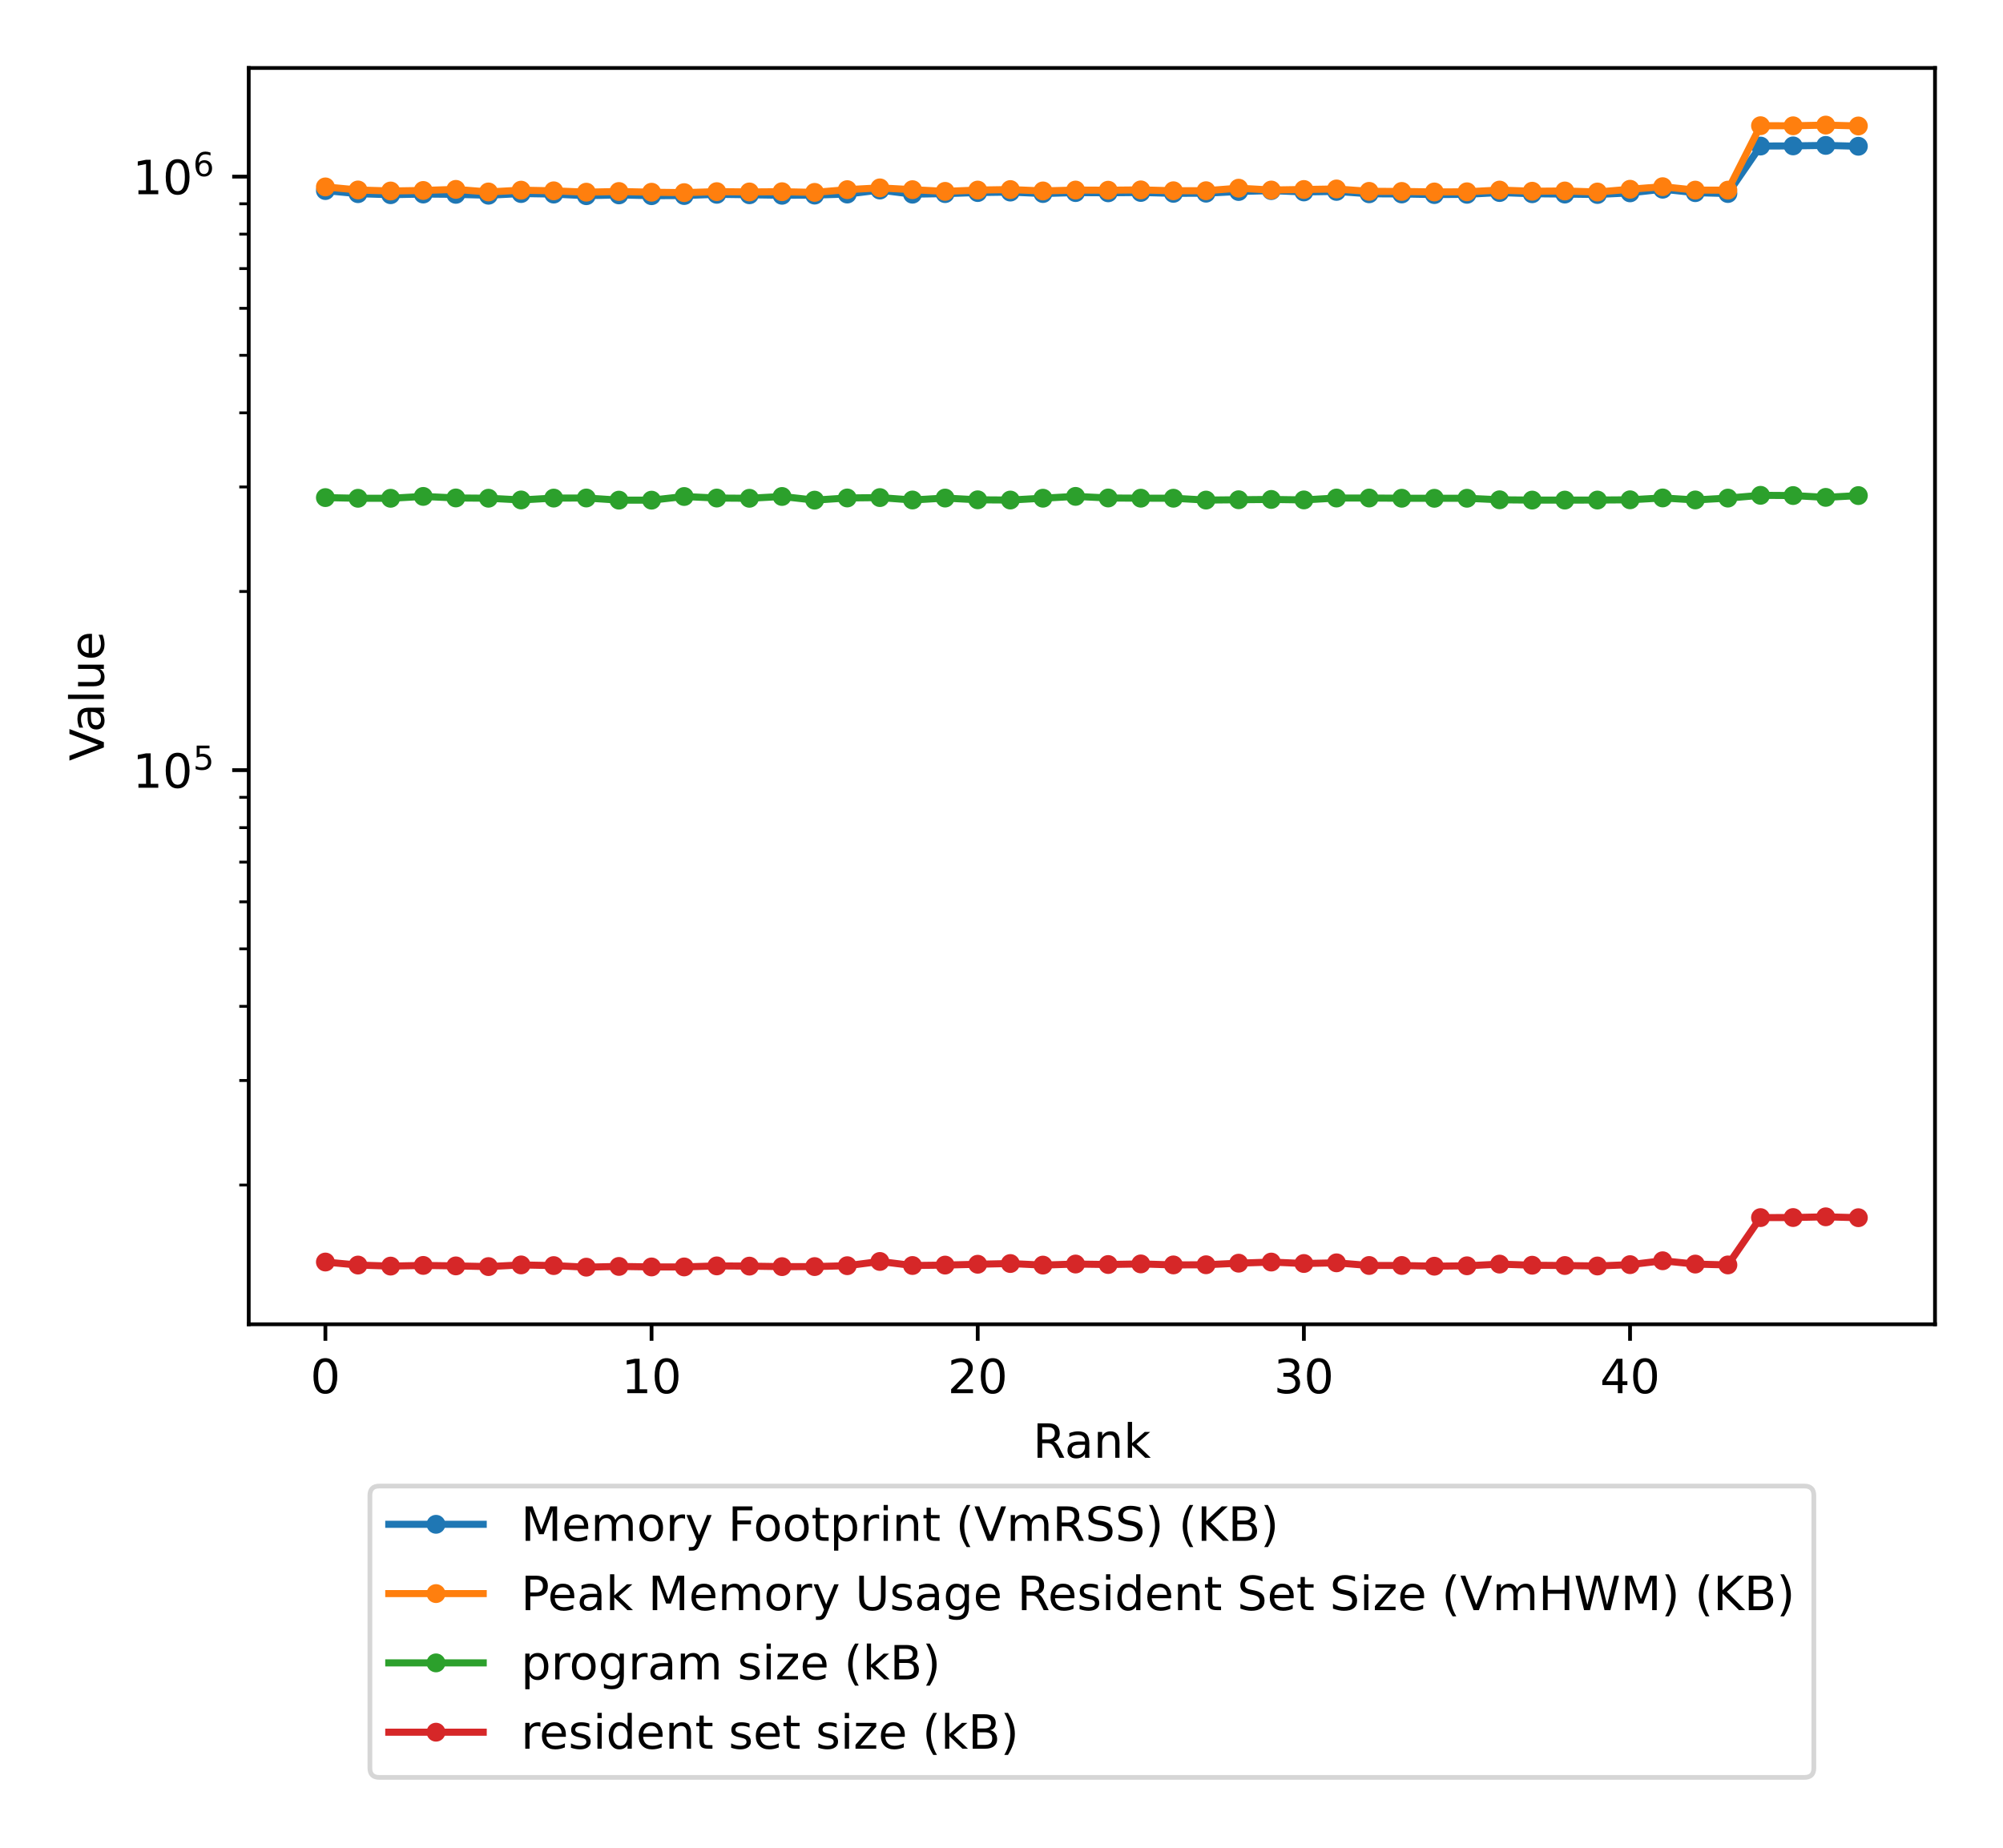 <?xml version="1.0" encoding="utf-8" standalone="no"?>
<!DOCTYPE svg PUBLIC "-//W3C//DTD SVG 1.1//EN"
  "http://www.w3.org/Graphics/SVG/1.1/DTD/svg11.dtd">
<!-- Created with matplotlib (https://matplotlib.org/) -->
<svg height="391.453pt" version="1.1" viewBox="0 0 424.198 391.453" width="424.198pt" xmlns="http://www.w3.org/2000/svg" xmlns:xlink="http://www.w3.org/1999/xlink">
 <defs>
  <style type="text/css">
*{stroke-linecap:butt;stroke-linejoin:round;}
  </style>
 </defs>
 <g id="figure_1">
  <g id="patch_1">
   <path d="M 0 391.453 
L 424.198 391.453 
L 424.198 -0 
L 0 -0 
z
" style="fill:#ffffff;"/>
  </g>
  <g id="axes_1">
   <g id="patch_2">
    <path d="M 52.678 280.512 
L 409.798 280.512 
L 409.798 14.4 
L 52.678 14.4 
z
" style="fill:#ffffff;"/>
   </g>
   <g id="matplotlib.axis_1">
    <g id="xtick_1">
     <g id="line2d_1">
      <defs>
       <path d="M 0 0 
L 0 3.5 
" id="md702211bf2" style="stroke:#000000;stroke-width:0.8;"/>
      </defs>
      <g>
       <use style="stroke:#000000;stroke-width:0.8;" x="68.911" xlink:href="#md702211bf2" y="280.512"/>
      </g>
     </g>
     <g id="text_1">
      <!-- 0 -->
      <defs>
       <path d="M 31.781 66.406 
Q 24.172 66.406 20.328 58.906 
Q 16.5 51.422 16.5 36.375 
Q 16.5 21.391 20.328 13.891 
Q 24.172 6.391 31.781 6.391 
Q 39.453 6.391 43.281 13.891 
Q 47.125 21.391 47.125 36.375 
Q 47.125 51.422 43.281 58.906 
Q 39.453 66.406 31.781 66.406 
z
M 31.781 74.219 
Q 44.047 74.219 50.516 64.516 
Q 56.984 54.828 56.984 36.375 
Q 56.984 17.969 50.516 8.266 
Q 44.047 -1.422 31.781 -1.422 
Q 19.531 -1.422 13.062 8.266 
Q 6.594 17.969 6.594 36.375 
Q 6.594 54.828 13.062 64.516 
Q 19.531 74.219 31.781 74.219 
z
" id="DejaVuSans-48"/>
      </defs>
      <g transform="translate(65.73 295.11)scale(0.1 -0.1)">
       <use xlink:href="#DejaVuSans-48"/>
      </g>
     </g>
    </g>
    <g id="xtick_2">
     <g id="line2d_2">
      <g>
       <use style="stroke:#000000;stroke-width:0.8;" x="137.986" xlink:href="#md702211bf2" y="280.512"/>
      </g>
     </g>
     <g id="text_2">
      <!-- 10 -->
      <defs>
       <path d="M 12.406 8.297 
L 28.516 8.297 
L 28.516 63.922 
L 10.984 60.406 
L 10.984 69.391 
L 28.422 72.906 
L 38.281 72.906 
L 38.281 8.297 
L 54.391 8.297 
L 54.391 0 
L 12.406 0 
z
" id="DejaVuSans-49"/>
      </defs>
      <g transform="translate(131.624 295.11)scale(0.1 -0.1)">
       <use xlink:href="#DejaVuSans-49"/>
       <use x="63.623" xlink:href="#DejaVuSans-48"/>
      </g>
     </g>
    </g>
    <g id="xtick_3">
     <g id="line2d_3">
      <g>
       <use style="stroke:#000000;stroke-width:0.8;" x="207.062" xlink:href="#md702211bf2" y="280.512"/>
      </g>
     </g>
     <g id="text_3">
      <!-- 20 -->
      <defs>
       <path d="M 19.188 8.297 
L 53.609 8.297 
L 53.609 0 
L 7.328 0 
L 7.328 8.297 
Q 12.938 14.109 22.625 23.891 
Q 32.328 33.688 34.812 36.531 
Q 39.547 41.844 41.422 45.531 
Q 43.312 49.219 43.312 52.781 
Q 43.312 58.594 39.234 62.25 
Q 35.156 65.922 28.609 65.922 
Q 23.969 65.922 18.812 64.312 
Q 13.672 62.703 7.812 59.422 
L 7.812 69.391 
Q 13.766 71.781 18.938 73 
Q 24.125 74.219 28.422 74.219 
Q 39.75 74.219 46.484 68.547 
Q 53.219 62.891 53.219 53.422 
Q 53.219 48.922 51.531 44.891 
Q 49.859 40.875 45.406 35.406 
Q 44.188 33.984 37.641 27.219 
Q 31.109 20.453 19.188 8.297 
z
" id="DejaVuSans-50"/>
      </defs>
      <g transform="translate(200.699 295.11)scale(0.1 -0.1)">
       <use xlink:href="#DejaVuSans-50"/>
       <use x="63.623" xlink:href="#DejaVuSans-48"/>
      </g>
     </g>
    </g>
    <g id="xtick_4">
     <g id="line2d_4">
      <g>
       <use style="stroke:#000000;stroke-width:0.8;" x="276.137" xlink:href="#md702211bf2" y="280.512"/>
      </g>
     </g>
     <g id="text_4">
      <!-- 30 -->
      <defs>
       <path d="M 40.578 39.312 
Q 47.656 37.797 51.625 33 
Q 55.609 28.219 55.609 21.188 
Q 55.609 10.406 48.188 4.484 
Q 40.766 -1.422 27.094 -1.422 
Q 22.516 -1.422 17.656 -0.516 
Q 12.797 0.391 7.625 2.203 
L 7.625 11.719 
Q 11.719 9.328 16.594 8.109 
Q 21.484 6.891 26.812 6.891 
Q 36.078 6.891 40.938 10.547 
Q 45.797 14.203 45.797 21.188 
Q 45.797 27.641 41.281 31.266 
Q 36.766 34.906 28.719 34.906 
L 20.219 34.906 
L 20.219 43.016 
L 29.109 43.016 
Q 36.375 43.016 40.234 45.922 
Q 44.094 48.828 44.094 54.297 
Q 44.094 59.906 40.109 62.906 
Q 36.141 65.922 28.719 65.922 
Q 24.656 65.922 20.016 65.031 
Q 15.375 64.156 9.812 62.312 
L 9.812 71.094 
Q 15.438 72.656 20.344 73.438 
Q 25.25 74.219 29.594 74.219 
Q 40.828 74.219 47.359 69.109 
Q 53.906 64.016 53.906 55.328 
Q 53.906 49.266 50.438 45.094 
Q 46.969 40.922 40.578 39.312 
z
" id="DejaVuSans-51"/>
      </defs>
      <g transform="translate(269.775 295.11)scale(0.1 -0.1)">
       <use xlink:href="#DejaVuSans-51"/>
       <use x="63.623" xlink:href="#DejaVuSans-48"/>
      </g>
     </g>
    </g>
    <g id="xtick_5">
     <g id="line2d_5">
      <g>
       <use style="stroke:#000000;stroke-width:0.8;" x="345.213" xlink:href="#md702211bf2" y="280.512"/>
      </g>
     </g>
     <g id="text_5">
      <!-- 40 -->
      <defs>
       <path d="M 37.797 64.312 
L 12.891 25.391 
L 37.797 25.391 
z
M 35.203 72.906 
L 47.609 72.906 
L 47.609 25.391 
L 58.016 25.391 
L 58.016 17.188 
L 47.609 17.188 
L 47.609 0 
L 37.797 0 
L 37.797 17.188 
L 4.891 17.188 
L 4.891 26.703 
z
" id="DejaVuSans-52"/>
      </defs>
      <g transform="translate(338.85 295.11)scale(0.1 -0.1)">
       <use xlink:href="#DejaVuSans-52"/>
       <use x="63.623" xlink:href="#DejaVuSans-48"/>
      </g>
     </g>
    </g>
    <g id="text_6">
     <!-- Rank -->
     <defs>
      <path d="M 44.391 34.188 
Q 47.562 33.109 50.562 29.594 
Q 53.562 26.078 56.594 19.922 
L 66.609 0 
L 56 0 
L 46.688 18.703 
Q 43.062 26.031 39.672 28.422 
Q 36.281 30.812 30.422 30.812 
L 19.672 30.812 
L 19.672 0 
L 9.812 0 
L 9.812 72.906 
L 32.078 72.906 
Q 44.578 72.906 50.734 67.672 
Q 56.891 62.453 56.891 51.906 
Q 56.891 45.016 53.688 40.469 
Q 50.484 35.938 44.391 34.188 
z
M 19.672 64.797 
L 19.672 38.922 
L 32.078 38.922 
Q 39.203 38.922 42.844 42.219 
Q 46.484 45.516 46.484 51.906 
Q 46.484 58.297 42.844 61.547 
Q 39.203 64.797 32.078 64.797 
z
" id="DejaVuSans-82"/>
      <path d="M 34.281 27.484 
Q 23.391 27.484 19.188 25 
Q 14.984 22.516 14.984 16.5 
Q 14.984 11.719 18.141 8.906 
Q 21.297 6.109 26.703 6.109 
Q 34.188 6.109 38.703 11.406 
Q 43.219 16.703 43.219 25.484 
L 43.219 27.484 
z
M 52.203 31.203 
L 52.203 0 
L 43.219 0 
L 43.219 8.297 
Q 40.141 3.328 35.547 0.953 
Q 30.953 -1.422 24.312 -1.422 
Q 15.922 -1.422 10.953 3.297 
Q 6 8.016 6 15.922 
Q 6 25.141 12.172 29.828 
Q 18.359 34.516 30.609 34.516 
L 43.219 34.516 
L 43.219 35.406 
Q 43.219 41.609 39.141 45 
Q 35.062 48.391 27.688 48.391 
Q 23 48.391 18.547 47.266 
Q 14.109 46.141 10.016 43.891 
L 10.016 52.203 
Q 14.938 54.109 19.578 55.047 
Q 24.219 56 28.609 56 
Q 40.484 56 46.344 49.844 
Q 52.203 43.703 52.203 31.203 
z
" id="DejaVuSans-97"/>
      <path d="M 54.891 33.016 
L 54.891 0 
L 45.906 0 
L 45.906 32.719 
Q 45.906 40.484 42.875 44.328 
Q 39.844 48.188 33.797 48.188 
Q 26.516 48.188 22.312 43.547 
Q 18.109 38.922 18.109 30.906 
L 18.109 0 
L 9.078 0 
L 9.078 54.688 
L 18.109 54.688 
L 18.109 46.188 
Q 21.344 51.125 25.703 53.562 
Q 30.078 56 35.797 56 
Q 45.219 56 50.047 50.172 
Q 54.891 44.344 54.891 33.016 
z
" id="DejaVuSans-110"/>
      <path d="M 9.078 75.984 
L 18.109 75.984 
L 18.109 31.109 
L 44.922 54.688 
L 56.391 54.688 
L 27.391 29.109 
L 57.625 0 
L 45.906 0 
L 18.109 26.703 
L 18.109 0 
L 9.078 0 
z
" id="DejaVuSans-107"/>
     </defs>
     <g transform="translate(218.748 308.789)scale(0.1 -0.1)">
      <use xlink:href="#DejaVuSans-82"/>
      <use x="67.232" xlink:href="#DejaVuSans-97"/>
      <use x="128.512" xlink:href="#DejaVuSans-110"/>
      <use x="191.891" xlink:href="#DejaVuSans-107"/>
     </g>
    </g>
   </g>
   <g id="matplotlib.axis_2">
    <g id="ytick_1">
     <g id="line2d_6">
      <defs>
       <path d="M 0 0 
L -3.5 0 
" id="m29e8619177" style="stroke:#000000;stroke-width:0.8;"/>
      </defs>
      <g>
       <use style="stroke:#000000;stroke-width:0.8;" x="52.678" xlink:href="#m29e8619177" y="163.137"/>
      </g>
     </g>
     <g id="text_7">
      <!-- $\mathdefault{10^{5}}$ -->
      <defs>
       <path d="M 10.797 72.906 
L 49.516 72.906 
L 49.516 64.594 
L 19.828 64.594 
L 19.828 46.734 
Q 21.969 47.469 24.109 47.828 
Q 26.266 48.188 28.422 48.188 
Q 40.625 48.188 47.75 41.5 
Q 54.891 34.812 54.891 23.391 
Q 54.891 11.625 47.562 5.094 
Q 40.234 -1.422 26.906 -1.422 
Q 22.312 -1.422 17.547 -0.641 
Q 12.797 0.141 7.719 1.703 
L 7.719 11.625 
Q 12.109 9.234 16.797 8.062 
Q 21.484 6.891 26.703 6.891 
Q 35.156 6.891 40.078 11.328 
Q 45.016 15.766 45.016 23.391 
Q 45.016 31 40.078 35.438 
Q 35.156 39.891 26.703 39.891 
Q 22.75 39.891 18.812 39.016 
Q 14.891 38.141 10.797 36.281 
z
" id="DejaVuSans-53"/>
      </defs>
      <g transform="translate(28.078 166.936)scale(0.1 -0.1)">
       <use transform="translate(0 0.684)" xlink:href="#DejaVuSans-49"/>
       <use transform="translate(63.623 0.684)" xlink:href="#DejaVuSans-48"/>
       <use transform="translate(128.203 38.966)scale(0.7)" xlink:href="#DejaVuSans-53"/>
      </g>
     </g>
    </g>
    <g id="ytick_2">
     <g id="line2d_7">
      <g>
       <use style="stroke:#000000;stroke-width:0.8;" x="52.678" xlink:href="#m29e8619177" y="37.414"/>
      </g>
     </g>
     <g id="text_8">
      <!-- $\mathdefault{10^{6}}$ -->
      <defs>
       <path d="M 33.016 40.375 
Q 26.375 40.375 22.484 35.828 
Q 18.609 31.297 18.609 23.391 
Q 18.609 15.531 22.484 10.953 
Q 26.375 6.391 33.016 6.391 
Q 39.656 6.391 43.531 10.953 
Q 47.406 15.531 47.406 23.391 
Q 47.406 31.297 43.531 35.828 
Q 39.656 40.375 33.016 40.375 
z
M 52.594 71.297 
L 52.594 62.312 
Q 48.875 64.062 45.094 64.984 
Q 41.312 65.922 37.594 65.922 
Q 27.828 65.922 22.672 59.328 
Q 17.531 52.734 16.797 39.406 
Q 19.672 43.656 24.016 45.922 
Q 28.375 48.188 33.594 48.188 
Q 44.578 48.188 50.953 41.516 
Q 57.328 34.859 57.328 23.391 
Q 57.328 12.156 50.688 5.359 
Q 44.047 -1.422 33.016 -1.422 
Q 20.359 -1.422 13.672 8.266 
Q 6.984 17.969 6.984 36.375 
Q 6.984 53.656 15.188 63.938 
Q 23.391 74.219 37.203 74.219 
Q 40.922 74.219 44.703 73.484 
Q 48.484 72.75 52.594 71.297 
z
" id="DejaVuSans-54"/>
      </defs>
      <g transform="translate(28.078 41.213)scale(0.1 -0.1)">
       <use transform="translate(0 0.766)" xlink:href="#DejaVuSans-49"/>
       <use transform="translate(63.623 0.766)" xlink:href="#DejaVuSans-48"/>
       <use transform="translate(128.203 39.047)scale(0.7)" xlink:href="#DejaVuSans-54"/>
      </g>
     </g>
    </g>
    <g id="ytick_3">
     <g id="line2d_8">
      <defs>
       <path d="M 0 0 
L -2 0 
" id="m0c8b400165" style="stroke:#000000;stroke-width:0.6;"/>
      </defs>
      <g>
       <use style="stroke:#000000;stroke-width:0.6;" x="52.678" xlink:href="#m0c8b400165" y="251.014"/>
      </g>
     </g>
    </g>
    <g id="ytick_4">
     <g id="line2d_9">
      <g>
       <use style="stroke:#000000;stroke-width:0.6;" x="52.678" xlink:href="#m0c8b400165" y="228.875"/>
      </g>
     </g>
    </g>
    <g id="ytick_5">
     <g id="line2d_10">
      <g>
       <use style="stroke:#000000;stroke-width:0.6;" x="52.678" xlink:href="#m0c8b400165" y="213.168"/>
      </g>
     </g>
    </g>
    <g id="ytick_6">
     <g id="line2d_11">
      <g>
       <use style="stroke:#000000;stroke-width:0.6;" x="52.678" xlink:href="#m0c8b400165" y="200.984"/>
      </g>
     </g>
    </g>
    <g id="ytick_7">
     <g id="line2d_12">
      <g>
       <use style="stroke:#000000;stroke-width:0.6;" x="52.678" xlink:href="#m0c8b400165" y="191.029"/>
      </g>
     </g>
    </g>
    <g id="ytick_8">
     <g id="line2d_13">
      <g>
       <use style="stroke:#000000;stroke-width:0.6;" x="52.678" xlink:href="#m0c8b400165" y="182.612"/>
      </g>
     </g>
    </g>
    <g id="ytick_9">
     <g id="line2d_14">
      <g>
       <use style="stroke:#000000;stroke-width:0.6;" x="52.678" xlink:href="#m0c8b400165" y="175.321"/>
      </g>
     </g>
    </g>
    <g id="ytick_10">
     <g id="line2d_15">
      <g>
       <use style="stroke:#000000;stroke-width:0.6;" x="52.678" xlink:href="#m0c8b400165" y="168.89"/>
      </g>
     </g>
    </g>
    <g id="ytick_11">
     <g id="line2d_16">
      <g>
       <use style="stroke:#000000;stroke-width:0.6;" x="52.678" xlink:href="#m0c8b400165" y="125.291"/>
      </g>
     </g>
    </g>
    <g id="ytick_12">
     <g id="line2d_17">
      <g>
       <use style="stroke:#000000;stroke-width:0.6;" x="52.678" xlink:href="#m0c8b400165" y="103.152"/>
      </g>
     </g>
    </g>
    <g id="ytick_13">
     <g id="line2d_18">
      <g>
       <use style="stroke:#000000;stroke-width:0.6;" x="52.678" xlink:href="#m0c8b400165" y="87.444"/>
      </g>
     </g>
    </g>
    <g id="ytick_14">
     <g id="line2d_19">
      <g>
       <use style="stroke:#000000;stroke-width:0.6;" x="52.678" xlink:href="#m0c8b400165" y="75.26"/>
      </g>
     </g>
    </g>
    <g id="ytick_15">
     <g id="line2d_20">
      <g>
       <use style="stroke:#000000;stroke-width:0.6;" x="52.678" xlink:href="#m0c8b400165" y="65.305"/>
      </g>
     </g>
    </g>
    <g id="ytick_16">
     <g id="line2d_21">
      <g>
       <use style="stroke:#000000;stroke-width:0.6;" x="52.678" xlink:href="#m0c8b400165" y="56.888"/>
      </g>
     </g>
    </g>
    <g id="ytick_17">
     <g id="line2d_22">
      <g>
       <use style="stroke:#000000;stroke-width:0.6;" x="52.678" xlink:href="#m0c8b400165" y="49.597"/>
      </g>
     </g>
    </g>
    <g id="ytick_18">
     <g id="line2d_23">
      <g>
       <use style="stroke:#000000;stroke-width:0.6;" x="52.678" xlink:href="#m0c8b400165" y="43.166"/>
      </g>
     </g>
    </g>
    <g id="text_9">
     <!-- Value -->
     <defs>
      <path d="M 28.609 0 
L 0.781 72.906 
L 11.078 72.906 
L 34.188 11.531 
L 57.328 72.906 
L 67.578 72.906 
L 39.797 0 
z
" id="DejaVuSans-86"/>
      <path d="M 9.422 75.984 
L 18.406 75.984 
L 18.406 0 
L 9.422 0 
z
" id="DejaVuSans-108"/>
      <path d="M 8.5 21.578 
L 8.5 54.688 
L 17.484 54.688 
L 17.484 21.922 
Q 17.484 14.156 20.5 10.266 
Q 23.531 6.391 29.594 6.391 
Q 36.859 6.391 41.078 11.031 
Q 45.312 15.672 45.312 23.688 
L 45.312 54.688 
L 54.297 54.688 
L 54.297 0 
L 45.312 0 
L 45.312 8.406 
Q 42.047 3.422 37.719 1 
Q 33.406 -1.422 27.688 -1.422 
Q 18.266 -1.422 13.375 4.438 
Q 8.5 10.297 8.5 21.578 
z
M 31.109 56 
z
" id="DejaVuSans-117"/>
      <path d="M 56.203 29.594 
L 56.203 25.203 
L 14.891 25.203 
Q 15.484 15.922 20.484 11.062 
Q 25.484 6.203 34.422 6.203 
Q 39.594 6.203 44.453 7.469 
Q 49.312 8.734 54.109 11.281 
L 54.109 2.781 
Q 49.266 0.734 44.188 -0.344 
Q 39.109 -1.422 33.891 -1.422 
Q 20.797 -1.422 13.156 6.188 
Q 5.516 13.812 5.516 26.812 
Q 5.516 40.234 12.766 48.109 
Q 20.016 56 32.328 56 
Q 43.359 56 49.781 48.891 
Q 56.203 41.797 56.203 29.594 
z
M 47.219 32.234 
Q 47.125 39.594 43.094 43.984 
Q 39.062 48.391 32.422 48.391 
Q 24.906 48.391 20.391 44.141 
Q 15.875 39.891 15.188 32.172 
z
" id="DejaVuSans-101"/>
     </defs>
     <g transform="translate(21.998 161.187)rotate(-90)scale(0.1 -0.1)">
      <use xlink:href="#DejaVuSans-86"/>
      <use x="60.658" xlink:href="#DejaVuSans-97"/>
      <use x="121.938" xlink:href="#DejaVuSans-108"/>
      <use x="149.721" xlink:href="#DejaVuSans-117"/>
      <use x="213.1" xlink:href="#DejaVuSans-101"/>
     </g>
    </g>
   </g>
   <g id="line2d_24">
    <path clip-path="url(#p18623aeaad)" d="M 68.911 40.368 
L 75.818 41.024 
L 82.726 41.243 
L 89.633 41.101 
L 96.541 41.166 
L 103.449 41.355 
L 110.356 40.998 
L 117.264 41.112 
L 124.171 41.453 
L 131.079 41.284 
L 137.986 41.452 
L 144.894 41.417 
L 151.801 41.16 
L 158.709 41.256 
L 165.616 41.364 
L 172.524 41.325 
L 179.432 41.104 
L 186.339 40.257 
L 193.247 41.132 
L 200.154 41.016 
L 207.062 40.788 
L 213.969 40.688 
L 220.877 40.996 
L 227.784 40.794 
L 234.692 40.842 
L 241.599 40.768 
L 248.507 40.955 
L 255.415 40.919 
L 262.322 40.566 
L 269.23 40.377 
L 276.137 40.656 
L 283.045 40.543 
L 289.952 41.05 
L 296.86 41.087 
L 303.767 41.216 
L 310.675 41.16 
L 317.582 40.786 
L 324.49 41.04 
L 331.398 41.109 
L 338.305 41.199 
L 345.213 40.853 
L 352.12 40.079 
L 359.028 40.812 
L 365.935 40.993 
L 372.843 30.937 
L 379.75 30.905 
L 386.658 30.8 
L 393.565 30.982 
" style="fill:none;stroke:#1f77b4;stroke-linecap:square;stroke-width:1.5;"/>
    <defs>
     <path d="M 0 1.5 
C 0.398 1.5 0.779 1.342 1.061 1.061 
C 1.342 0.779 1.5 0.398 1.5 0 
C 1.5 -0.398 1.342 -0.779 1.061 -1.061 
C 0.779 -1.342 0.398 -1.5 0 -1.5 
C -0.398 -1.5 -0.779 -1.342 -1.061 -1.061 
C -1.342 -0.779 -1.5 -0.398 -1.5 0 
C -1.5 0.398 -1.342 0.779 -1.061 1.061 
C -0.779 1.342 -0.398 1.5 0 1.5 
z
" id="mfa52e41d59" style="stroke:#1f77b4;"/>
    </defs>
    <g clip-path="url(#p18623aeaad)">
     <use style="fill:#1f77b4;stroke:#1f77b4;" x="68.911" xlink:href="#mfa52e41d59" y="40.368"/>
     <use style="fill:#1f77b4;stroke:#1f77b4;" x="75.818" xlink:href="#mfa52e41d59" y="41.024"/>
     <use style="fill:#1f77b4;stroke:#1f77b4;" x="82.726" xlink:href="#mfa52e41d59" y="41.243"/>
     <use style="fill:#1f77b4;stroke:#1f77b4;" x="89.633" xlink:href="#mfa52e41d59" y="41.101"/>
     <use style="fill:#1f77b4;stroke:#1f77b4;" x="96.541" xlink:href="#mfa52e41d59" y="41.166"/>
     <use style="fill:#1f77b4;stroke:#1f77b4;" x="103.449" xlink:href="#mfa52e41d59" y="41.355"/>
     <use style="fill:#1f77b4;stroke:#1f77b4;" x="110.356" xlink:href="#mfa52e41d59" y="40.998"/>
     <use style="fill:#1f77b4;stroke:#1f77b4;" x="117.264" xlink:href="#mfa52e41d59" y="41.112"/>
     <use style="fill:#1f77b4;stroke:#1f77b4;" x="124.171" xlink:href="#mfa52e41d59" y="41.453"/>
     <use style="fill:#1f77b4;stroke:#1f77b4;" x="131.079" xlink:href="#mfa52e41d59" y="41.284"/>
     <use style="fill:#1f77b4;stroke:#1f77b4;" x="137.986" xlink:href="#mfa52e41d59" y="41.452"/>
     <use style="fill:#1f77b4;stroke:#1f77b4;" x="144.894" xlink:href="#mfa52e41d59" y="41.417"/>
     <use style="fill:#1f77b4;stroke:#1f77b4;" x="151.801" xlink:href="#mfa52e41d59" y="41.16"/>
     <use style="fill:#1f77b4;stroke:#1f77b4;" x="158.709" xlink:href="#mfa52e41d59" y="41.256"/>
     <use style="fill:#1f77b4;stroke:#1f77b4;" x="165.616" xlink:href="#mfa52e41d59" y="41.364"/>
     <use style="fill:#1f77b4;stroke:#1f77b4;" x="172.524" xlink:href="#mfa52e41d59" y="41.325"/>
     <use style="fill:#1f77b4;stroke:#1f77b4;" x="179.432" xlink:href="#mfa52e41d59" y="41.104"/>
     <use style="fill:#1f77b4;stroke:#1f77b4;" x="186.339" xlink:href="#mfa52e41d59" y="40.257"/>
     <use style="fill:#1f77b4;stroke:#1f77b4;" x="193.247" xlink:href="#mfa52e41d59" y="41.132"/>
     <use style="fill:#1f77b4;stroke:#1f77b4;" x="200.154" xlink:href="#mfa52e41d59" y="41.016"/>
     <use style="fill:#1f77b4;stroke:#1f77b4;" x="207.062" xlink:href="#mfa52e41d59" y="40.788"/>
     <use style="fill:#1f77b4;stroke:#1f77b4;" x="213.969" xlink:href="#mfa52e41d59" y="40.688"/>
     <use style="fill:#1f77b4;stroke:#1f77b4;" x="220.877" xlink:href="#mfa52e41d59" y="40.996"/>
     <use style="fill:#1f77b4;stroke:#1f77b4;" x="227.784" xlink:href="#mfa52e41d59" y="40.794"/>
     <use style="fill:#1f77b4;stroke:#1f77b4;" x="234.692" xlink:href="#mfa52e41d59" y="40.842"/>
     <use style="fill:#1f77b4;stroke:#1f77b4;" x="241.599" xlink:href="#mfa52e41d59" y="40.768"/>
     <use style="fill:#1f77b4;stroke:#1f77b4;" x="248.507" xlink:href="#mfa52e41d59" y="40.955"/>
     <use style="fill:#1f77b4;stroke:#1f77b4;" x="255.415" xlink:href="#mfa52e41d59" y="40.919"/>
     <use style="fill:#1f77b4;stroke:#1f77b4;" x="262.322" xlink:href="#mfa52e41d59" y="40.566"/>
     <use style="fill:#1f77b4;stroke:#1f77b4;" x="269.23" xlink:href="#mfa52e41d59" y="40.377"/>
     <use style="fill:#1f77b4;stroke:#1f77b4;" x="276.137" xlink:href="#mfa52e41d59" y="40.656"/>
     <use style="fill:#1f77b4;stroke:#1f77b4;" x="283.045" xlink:href="#mfa52e41d59" y="40.543"/>
     <use style="fill:#1f77b4;stroke:#1f77b4;" x="289.952" xlink:href="#mfa52e41d59" y="41.05"/>
     <use style="fill:#1f77b4;stroke:#1f77b4;" x="296.86" xlink:href="#mfa52e41d59" y="41.087"/>
     <use style="fill:#1f77b4;stroke:#1f77b4;" x="303.767" xlink:href="#mfa52e41d59" y="41.216"/>
     <use style="fill:#1f77b4;stroke:#1f77b4;" x="310.675" xlink:href="#mfa52e41d59" y="41.16"/>
     <use style="fill:#1f77b4;stroke:#1f77b4;" x="317.582" xlink:href="#mfa52e41d59" y="40.786"/>
     <use style="fill:#1f77b4;stroke:#1f77b4;" x="324.49" xlink:href="#mfa52e41d59" y="41.04"/>
     <use style="fill:#1f77b4;stroke:#1f77b4;" x="331.398" xlink:href="#mfa52e41d59" y="41.109"/>
     <use style="fill:#1f77b4;stroke:#1f77b4;" x="338.305" xlink:href="#mfa52e41d59" y="41.199"/>
     <use style="fill:#1f77b4;stroke:#1f77b4;" x="345.213" xlink:href="#mfa52e41d59" y="40.853"/>
     <use style="fill:#1f77b4;stroke:#1f77b4;" x="352.12" xlink:href="#mfa52e41d59" y="40.079"/>
     <use style="fill:#1f77b4;stroke:#1f77b4;" x="359.028" xlink:href="#mfa52e41d59" y="40.812"/>
     <use style="fill:#1f77b4;stroke:#1f77b4;" x="365.935" xlink:href="#mfa52e41d59" y="40.993"/>
     <use style="fill:#1f77b4;stroke:#1f77b4;" x="372.843" xlink:href="#mfa52e41d59" y="30.937"/>
     <use style="fill:#1f77b4;stroke:#1f77b4;" x="379.75" xlink:href="#mfa52e41d59" y="30.905"/>
     <use style="fill:#1f77b4;stroke:#1f77b4;" x="386.658" xlink:href="#mfa52e41d59" y="30.8"/>
     <use style="fill:#1f77b4;stroke:#1f77b4;" x="393.565" xlink:href="#mfa52e41d59" y="30.982"/>
    </g>
   </g>
   <g id="line2d_25">
    <path clip-path="url(#p18623aeaad)" d="M 68.911 39.59 
L 75.818 40.24 
L 82.726 40.455 
L 89.633 40.343 
L 96.541 40.114 
L 103.449 40.662 
L 110.356 40.279 
L 117.264 40.42 
L 124.171 40.709 
L 131.079 40.562 
L 137.986 40.717 
L 144.894 40.804 
L 151.801 40.595 
L 158.709 40.66 
L 165.616 40.608 
L 172.524 40.751 
L 179.432 40.172 
L 186.339 39.795 
L 193.247 40.176 
L 200.154 40.535 
L 207.062 40.261 
L 213.969 40.152 
L 220.877 40.444 
L 227.784 40.257 
L 234.692 40.292 
L 241.599 40.22 
L 248.507 40.406 
L 255.415 40.397 
L 262.322 39.861 
L 269.23 40.251 
L 276.137 40.138 
L 283.045 40.026 
L 289.952 40.531 
L 296.86 40.549 
L 303.767 40.664 
L 310.675 40.624 
L 317.582 40.26 
L 324.49 40.507 
L 331.398 40.451 
L 338.305 40.673 
L 345.213 40.087 
L 352.12 39.544 
L 359.028 40.271 
L 365.935 40.274 
L 372.843 26.626 
L 379.75 26.646 
L 386.658 26.496 
L 393.565 26.682 
" style="fill:none;stroke:#ff7f0e;stroke-linecap:square;stroke-width:1.5;"/>
    <defs>
     <path d="M 0 1.5 
C 0.398 1.5 0.779 1.342 1.061 1.061 
C 1.342 0.779 1.5 0.398 1.5 0 
C 1.5 -0.398 1.342 -0.779 1.061 -1.061 
C 0.779 -1.342 0.398 -1.5 0 -1.5 
C -0.398 -1.5 -0.779 -1.342 -1.061 -1.061 
C -1.342 -0.779 -1.5 -0.398 -1.5 0 
C -1.5 0.398 -1.342 0.779 -1.061 1.061 
C -0.779 1.342 -0.398 1.5 0 1.5 
z
" id="ma895c46b64" style="stroke:#ff7f0e;"/>
    </defs>
    <g clip-path="url(#p18623aeaad)">
     <use style="fill:#ff7f0e;stroke:#ff7f0e;" x="68.911" xlink:href="#ma895c46b64" y="39.59"/>
     <use style="fill:#ff7f0e;stroke:#ff7f0e;" x="75.818" xlink:href="#ma895c46b64" y="40.24"/>
     <use style="fill:#ff7f0e;stroke:#ff7f0e;" x="82.726" xlink:href="#ma895c46b64" y="40.455"/>
     <use style="fill:#ff7f0e;stroke:#ff7f0e;" x="89.633" xlink:href="#ma895c46b64" y="40.343"/>
     <use style="fill:#ff7f0e;stroke:#ff7f0e;" x="96.541" xlink:href="#ma895c46b64" y="40.114"/>
     <use style="fill:#ff7f0e;stroke:#ff7f0e;" x="103.449" xlink:href="#ma895c46b64" y="40.662"/>
     <use style="fill:#ff7f0e;stroke:#ff7f0e;" x="110.356" xlink:href="#ma895c46b64" y="40.279"/>
     <use style="fill:#ff7f0e;stroke:#ff7f0e;" x="117.264" xlink:href="#ma895c46b64" y="40.42"/>
     <use style="fill:#ff7f0e;stroke:#ff7f0e;" x="124.171" xlink:href="#ma895c46b64" y="40.709"/>
     <use style="fill:#ff7f0e;stroke:#ff7f0e;" x="131.079" xlink:href="#ma895c46b64" y="40.562"/>
     <use style="fill:#ff7f0e;stroke:#ff7f0e;" x="137.986" xlink:href="#ma895c46b64" y="40.717"/>
     <use style="fill:#ff7f0e;stroke:#ff7f0e;" x="144.894" xlink:href="#ma895c46b64" y="40.804"/>
     <use style="fill:#ff7f0e;stroke:#ff7f0e;" x="151.801" xlink:href="#ma895c46b64" y="40.595"/>
     <use style="fill:#ff7f0e;stroke:#ff7f0e;" x="158.709" xlink:href="#ma895c46b64" y="40.66"/>
     <use style="fill:#ff7f0e;stroke:#ff7f0e;" x="165.616" xlink:href="#ma895c46b64" y="40.608"/>
     <use style="fill:#ff7f0e;stroke:#ff7f0e;" x="172.524" xlink:href="#ma895c46b64" y="40.751"/>
     <use style="fill:#ff7f0e;stroke:#ff7f0e;" x="179.432" xlink:href="#ma895c46b64" y="40.172"/>
     <use style="fill:#ff7f0e;stroke:#ff7f0e;" x="186.339" xlink:href="#ma895c46b64" y="39.795"/>
     <use style="fill:#ff7f0e;stroke:#ff7f0e;" x="193.247" xlink:href="#ma895c46b64" y="40.176"/>
     <use style="fill:#ff7f0e;stroke:#ff7f0e;" x="200.154" xlink:href="#ma895c46b64" y="40.535"/>
     <use style="fill:#ff7f0e;stroke:#ff7f0e;" x="207.062" xlink:href="#ma895c46b64" y="40.261"/>
     <use style="fill:#ff7f0e;stroke:#ff7f0e;" x="213.969" xlink:href="#ma895c46b64" y="40.152"/>
     <use style="fill:#ff7f0e;stroke:#ff7f0e;" x="220.877" xlink:href="#ma895c46b64" y="40.444"/>
     <use style="fill:#ff7f0e;stroke:#ff7f0e;" x="227.784" xlink:href="#ma895c46b64" y="40.257"/>
     <use style="fill:#ff7f0e;stroke:#ff7f0e;" x="234.692" xlink:href="#ma895c46b64" y="40.292"/>
     <use style="fill:#ff7f0e;stroke:#ff7f0e;" x="241.599" xlink:href="#ma895c46b64" y="40.22"/>
     <use style="fill:#ff7f0e;stroke:#ff7f0e;" x="248.507" xlink:href="#ma895c46b64" y="40.406"/>
     <use style="fill:#ff7f0e;stroke:#ff7f0e;" x="255.415" xlink:href="#ma895c46b64" y="40.397"/>
     <use style="fill:#ff7f0e;stroke:#ff7f0e;" x="262.322" xlink:href="#ma895c46b64" y="39.861"/>
     <use style="fill:#ff7f0e;stroke:#ff7f0e;" x="269.23" xlink:href="#ma895c46b64" y="40.251"/>
     <use style="fill:#ff7f0e;stroke:#ff7f0e;" x="276.137" xlink:href="#ma895c46b64" y="40.138"/>
     <use style="fill:#ff7f0e;stroke:#ff7f0e;" x="283.045" xlink:href="#ma895c46b64" y="40.026"/>
     <use style="fill:#ff7f0e;stroke:#ff7f0e;" x="289.952" xlink:href="#ma895c46b64" y="40.531"/>
     <use style="fill:#ff7f0e;stroke:#ff7f0e;" x="296.86" xlink:href="#ma895c46b64" y="40.549"/>
     <use style="fill:#ff7f0e;stroke:#ff7f0e;" x="303.767" xlink:href="#ma895c46b64" y="40.664"/>
     <use style="fill:#ff7f0e;stroke:#ff7f0e;" x="310.675" xlink:href="#ma895c46b64" y="40.624"/>
     <use style="fill:#ff7f0e;stroke:#ff7f0e;" x="317.582" xlink:href="#ma895c46b64" y="40.26"/>
     <use style="fill:#ff7f0e;stroke:#ff7f0e;" x="324.49" xlink:href="#ma895c46b64" y="40.507"/>
     <use style="fill:#ff7f0e;stroke:#ff7f0e;" x="331.398" xlink:href="#ma895c46b64" y="40.451"/>
     <use style="fill:#ff7f0e;stroke:#ff7f0e;" x="338.305" xlink:href="#ma895c46b64" y="40.673"/>
     <use style="fill:#ff7f0e;stroke:#ff7f0e;" x="345.213" xlink:href="#ma895c46b64" y="40.087"/>
     <use style="fill:#ff7f0e;stroke:#ff7f0e;" x="352.12" xlink:href="#ma895c46b64" y="39.544"/>
     <use style="fill:#ff7f0e;stroke:#ff7f0e;" x="359.028" xlink:href="#ma895c46b64" y="40.271"/>
     <use style="fill:#ff7f0e;stroke:#ff7f0e;" x="365.935" xlink:href="#ma895c46b64" y="40.274"/>
     <use style="fill:#ff7f0e;stroke:#ff7f0e;" x="372.843" xlink:href="#ma895c46b64" y="26.626"/>
     <use style="fill:#ff7f0e;stroke:#ff7f0e;" x="379.75" xlink:href="#ma895c46b64" y="26.646"/>
     <use style="fill:#ff7f0e;stroke:#ff7f0e;" x="386.658" xlink:href="#ma895c46b64" y="26.496"/>
     <use style="fill:#ff7f0e;stroke:#ff7f0e;" x="393.565" xlink:href="#ma895c46b64" y="26.682"/>
    </g>
   </g>
   <g id="line2d_26">
    <path clip-path="url(#p18623aeaad)" d="M 68.911 105.403 
L 75.818 105.547 
L 82.726 105.549 
L 89.633 105.152 
L 96.541 105.479 
L 103.449 105.536 
L 110.356 105.903 
L 117.264 105.508 
L 124.171 105.488 
L 131.079 105.942 
L 137.986 105.946 
L 144.894 105.171 
L 151.801 105.498 
L 158.709 105.549 
L 165.616 105.165 
L 172.524 105.942 
L 179.432 105.483 
L 186.339 105.401 
L 193.247 105.911 
L 200.154 105.502 
L 207.062 105.871 
L 213.969 105.92 
L 220.877 105.533 
L 227.784 105.145 
L 234.692 105.486 
L 241.599 105.529 
L 248.507 105.535 
L 255.415 105.929 
L 262.322 105.859 
L 269.23 105.792 
L 276.137 105.896 
L 283.045 105.496 
L 289.952 105.493 
L 296.86 105.541 
L 303.767 105.551 
L 310.675 105.541 
L 317.582 105.868 
L 324.49 105.931 
L 331.398 105.933 
L 338.305 105.923 
L 345.213 105.869 
L 352.12 105.475 
L 359.028 105.902 
L 365.935 105.51 
L 372.843 104.921 
L 379.75 104.97 
L 386.658 105.357 
L 393.565 104.977 
" style="fill:none;stroke:#2ca02c;stroke-linecap:square;stroke-width:1.5;"/>
    <defs>
     <path d="M 0 1.5 
C 0.398 1.5 0.779 1.342 1.061 1.061 
C 1.342 0.779 1.5 0.398 1.5 0 
C 1.5 -0.398 1.342 -0.779 1.061 -1.061 
C 0.779 -1.342 0.398 -1.5 0 -1.5 
C -0.398 -1.5 -0.779 -1.342 -1.061 -1.061 
C -1.342 -0.779 -1.5 -0.398 -1.5 0 
C -1.5 0.398 -1.342 0.779 -1.061 1.061 
C -0.779 1.342 -0.398 1.5 0 1.5 
z
" id="ma43e4cfcde" style="stroke:#2ca02c;"/>
    </defs>
    <g clip-path="url(#p18623aeaad)">
     <use style="fill:#2ca02c;stroke:#2ca02c;" x="68.911" xlink:href="#ma43e4cfcde" y="105.403"/>
     <use style="fill:#2ca02c;stroke:#2ca02c;" x="75.818" xlink:href="#ma43e4cfcde" y="105.547"/>
     <use style="fill:#2ca02c;stroke:#2ca02c;" x="82.726" xlink:href="#ma43e4cfcde" y="105.549"/>
     <use style="fill:#2ca02c;stroke:#2ca02c;" x="89.633" xlink:href="#ma43e4cfcde" y="105.152"/>
     <use style="fill:#2ca02c;stroke:#2ca02c;" x="96.541" xlink:href="#ma43e4cfcde" y="105.479"/>
     <use style="fill:#2ca02c;stroke:#2ca02c;" x="103.449" xlink:href="#ma43e4cfcde" y="105.536"/>
     <use style="fill:#2ca02c;stroke:#2ca02c;" x="110.356" xlink:href="#ma43e4cfcde" y="105.903"/>
     <use style="fill:#2ca02c;stroke:#2ca02c;" x="117.264" xlink:href="#ma43e4cfcde" y="105.508"/>
     <use style="fill:#2ca02c;stroke:#2ca02c;" x="124.171" xlink:href="#ma43e4cfcde" y="105.488"/>
     <use style="fill:#2ca02c;stroke:#2ca02c;" x="131.079" xlink:href="#ma43e4cfcde" y="105.942"/>
     <use style="fill:#2ca02c;stroke:#2ca02c;" x="137.986" xlink:href="#ma43e4cfcde" y="105.946"/>
     <use style="fill:#2ca02c;stroke:#2ca02c;" x="144.894" xlink:href="#ma43e4cfcde" y="105.171"/>
     <use style="fill:#2ca02c;stroke:#2ca02c;" x="151.801" xlink:href="#ma43e4cfcde" y="105.498"/>
     <use style="fill:#2ca02c;stroke:#2ca02c;" x="158.709" xlink:href="#ma43e4cfcde" y="105.549"/>
     <use style="fill:#2ca02c;stroke:#2ca02c;" x="165.616" xlink:href="#ma43e4cfcde" y="105.165"/>
     <use style="fill:#2ca02c;stroke:#2ca02c;" x="172.524" xlink:href="#ma43e4cfcde" y="105.942"/>
     <use style="fill:#2ca02c;stroke:#2ca02c;" x="179.432" xlink:href="#ma43e4cfcde" y="105.483"/>
     <use style="fill:#2ca02c;stroke:#2ca02c;" x="186.339" xlink:href="#ma43e4cfcde" y="105.401"/>
     <use style="fill:#2ca02c;stroke:#2ca02c;" x="193.247" xlink:href="#ma43e4cfcde" y="105.911"/>
     <use style="fill:#2ca02c;stroke:#2ca02c;" x="200.154" xlink:href="#ma43e4cfcde" y="105.502"/>
     <use style="fill:#2ca02c;stroke:#2ca02c;" x="207.062" xlink:href="#ma43e4cfcde" y="105.871"/>
     <use style="fill:#2ca02c;stroke:#2ca02c;" x="213.969" xlink:href="#ma43e4cfcde" y="105.92"/>
     <use style="fill:#2ca02c;stroke:#2ca02c;" x="220.877" xlink:href="#ma43e4cfcde" y="105.533"/>
     <use style="fill:#2ca02c;stroke:#2ca02c;" x="227.784" xlink:href="#ma43e4cfcde" y="105.145"/>
     <use style="fill:#2ca02c;stroke:#2ca02c;" x="234.692" xlink:href="#ma43e4cfcde" y="105.486"/>
     <use style="fill:#2ca02c;stroke:#2ca02c;" x="241.599" xlink:href="#ma43e4cfcde" y="105.529"/>
     <use style="fill:#2ca02c;stroke:#2ca02c;" x="248.507" xlink:href="#ma43e4cfcde" y="105.535"/>
     <use style="fill:#2ca02c;stroke:#2ca02c;" x="255.415" xlink:href="#ma43e4cfcde" y="105.929"/>
     <use style="fill:#2ca02c;stroke:#2ca02c;" x="262.322" xlink:href="#ma43e4cfcde" y="105.859"/>
     <use style="fill:#2ca02c;stroke:#2ca02c;" x="269.23" xlink:href="#ma43e4cfcde" y="105.792"/>
     <use style="fill:#2ca02c;stroke:#2ca02c;" x="276.137" xlink:href="#ma43e4cfcde" y="105.896"/>
     <use style="fill:#2ca02c;stroke:#2ca02c;" x="283.045" xlink:href="#ma43e4cfcde" y="105.496"/>
     <use style="fill:#2ca02c;stroke:#2ca02c;" x="289.952" xlink:href="#ma43e4cfcde" y="105.493"/>
     <use style="fill:#2ca02c;stroke:#2ca02c;" x="296.86" xlink:href="#ma43e4cfcde" y="105.541"/>
     <use style="fill:#2ca02c;stroke:#2ca02c;" x="303.767" xlink:href="#ma43e4cfcde" y="105.551"/>
     <use style="fill:#2ca02c;stroke:#2ca02c;" x="310.675" xlink:href="#ma43e4cfcde" y="105.541"/>
     <use style="fill:#2ca02c;stroke:#2ca02c;" x="317.582" xlink:href="#ma43e4cfcde" y="105.868"/>
     <use style="fill:#2ca02c;stroke:#2ca02c;" x="324.49" xlink:href="#ma43e4cfcde" y="105.931"/>
     <use style="fill:#2ca02c;stroke:#2ca02c;" x="331.398" xlink:href="#ma43e4cfcde" y="105.933"/>
     <use style="fill:#2ca02c;stroke:#2ca02c;" x="338.305" xlink:href="#ma43e4cfcde" y="105.923"/>
     <use style="fill:#2ca02c;stroke:#2ca02c;" x="345.213" xlink:href="#ma43e4cfcde" y="105.869"/>
     <use style="fill:#2ca02c;stroke:#2ca02c;" x="352.12" xlink:href="#ma43e4cfcde" y="105.475"/>
     <use style="fill:#2ca02c;stroke:#2ca02c;" x="359.028" xlink:href="#ma43e4cfcde" y="105.902"/>
     <use style="fill:#2ca02c;stroke:#2ca02c;" x="365.935" xlink:href="#ma43e4cfcde" y="105.51"/>
     <use style="fill:#2ca02c;stroke:#2ca02c;" x="372.843" xlink:href="#ma43e4cfcde" y="104.921"/>
     <use style="fill:#2ca02c;stroke:#2ca02c;" x="379.75" xlink:href="#ma43e4cfcde" y="104.97"/>
     <use style="fill:#2ca02c;stroke:#2ca02c;" x="386.658" xlink:href="#ma43e4cfcde" y="105.357"/>
     <use style="fill:#2ca02c;stroke:#2ca02c;" x="393.565" xlink:href="#ma43e4cfcde" y="104.977"/>
    </g>
   </g>
   <g id="line2d_27">
    <path clip-path="url(#p18623aeaad)" d="M 68.911 267.328 
L 75.818 267.97 
L 82.726 268.189 
L 89.633 268.046 
L 96.541 268.147 
L 103.449 268.294 
L 110.356 267.939 
L 117.264 268.082 
L 124.171 268.416 
L 131.079 268.259 
L 137.986 268.368 
L 144.894 268.366 
L 151.801 268.146 
L 158.709 268.195 
L 165.616 268.303 
L 172.524 268.293 
L 179.432 268.105 
L 186.339 267.207 
L 193.247 268.064 
L 200.154 267.975 
L 207.062 267.799 
L 213.969 267.644 
L 220.877 267.978 
L 227.784 267.751 
L 234.692 267.856 
L 241.599 267.726 
L 248.507 267.939 
L 255.415 267.905 
L 262.322 267.573 
L 269.23 267.335 
L 276.137 267.641 
L 283.045 267.496 
L 289.952 268.061 
L 296.86 268.06 
L 303.767 268.212 
L 310.675 268.127 
L 317.582 267.767 
L 324.49 268.004 
L 331.398 268.069 
L 338.305 268.166 
L 345.213 267.882 
L 352.12 267.06 
L 359.028 267.761 
L 365.935 267.944 
L 372.843 257.917 
L 379.75 257.903 
L 386.658 257.75 
L 393.565 257.939 
" style="fill:none;stroke:#d62728;stroke-linecap:square;stroke-width:1.5;"/>
    <defs>
     <path d="M 0 1.5 
C 0.398 1.5 0.779 1.342 1.061 1.061 
C 1.342 0.779 1.5 0.398 1.5 0 
C 1.5 -0.398 1.342 -0.779 1.061 -1.061 
C 0.779 -1.342 0.398 -1.5 0 -1.5 
C -0.398 -1.5 -0.779 -1.342 -1.061 -1.061 
C -1.342 -0.779 -1.5 -0.398 -1.5 0 
C -1.5 0.398 -1.342 0.779 -1.061 1.061 
C -0.779 1.342 -0.398 1.5 0 1.5 
z
" id="mc0bc723382" style="stroke:#d62728;"/>
    </defs>
    <g clip-path="url(#p18623aeaad)">
     <use style="fill:#d62728;stroke:#d62728;" x="68.911" xlink:href="#mc0bc723382" y="267.328"/>
     <use style="fill:#d62728;stroke:#d62728;" x="75.818" xlink:href="#mc0bc723382" y="267.97"/>
     <use style="fill:#d62728;stroke:#d62728;" x="82.726" xlink:href="#mc0bc723382" y="268.189"/>
     <use style="fill:#d62728;stroke:#d62728;" x="89.633" xlink:href="#mc0bc723382" y="268.046"/>
     <use style="fill:#d62728;stroke:#d62728;" x="96.541" xlink:href="#mc0bc723382" y="268.147"/>
     <use style="fill:#d62728;stroke:#d62728;" x="103.449" xlink:href="#mc0bc723382" y="268.294"/>
     <use style="fill:#d62728;stroke:#d62728;" x="110.356" xlink:href="#mc0bc723382" y="267.939"/>
     <use style="fill:#d62728;stroke:#d62728;" x="117.264" xlink:href="#mc0bc723382" y="268.082"/>
     <use style="fill:#d62728;stroke:#d62728;" x="124.171" xlink:href="#mc0bc723382" y="268.416"/>
     <use style="fill:#d62728;stroke:#d62728;" x="131.079" xlink:href="#mc0bc723382" y="268.259"/>
     <use style="fill:#d62728;stroke:#d62728;" x="137.986" xlink:href="#mc0bc723382" y="268.368"/>
     <use style="fill:#d62728;stroke:#d62728;" x="144.894" xlink:href="#mc0bc723382" y="268.366"/>
     <use style="fill:#d62728;stroke:#d62728;" x="151.801" xlink:href="#mc0bc723382" y="268.146"/>
     <use style="fill:#d62728;stroke:#d62728;" x="158.709" xlink:href="#mc0bc723382" y="268.195"/>
     <use style="fill:#d62728;stroke:#d62728;" x="165.616" xlink:href="#mc0bc723382" y="268.303"/>
     <use style="fill:#d62728;stroke:#d62728;" x="172.524" xlink:href="#mc0bc723382" y="268.293"/>
     <use style="fill:#d62728;stroke:#d62728;" x="179.432" xlink:href="#mc0bc723382" y="268.105"/>
     <use style="fill:#d62728;stroke:#d62728;" x="186.339" xlink:href="#mc0bc723382" y="267.207"/>
     <use style="fill:#d62728;stroke:#d62728;" x="193.247" xlink:href="#mc0bc723382" y="268.064"/>
     <use style="fill:#d62728;stroke:#d62728;" x="200.154" xlink:href="#mc0bc723382" y="267.975"/>
     <use style="fill:#d62728;stroke:#d62728;" x="207.062" xlink:href="#mc0bc723382" y="267.799"/>
     <use style="fill:#d62728;stroke:#d62728;" x="213.969" xlink:href="#mc0bc723382" y="267.644"/>
     <use style="fill:#d62728;stroke:#d62728;" x="220.877" xlink:href="#mc0bc723382" y="267.978"/>
     <use style="fill:#d62728;stroke:#d62728;" x="227.784" xlink:href="#mc0bc723382" y="267.751"/>
     <use style="fill:#d62728;stroke:#d62728;" x="234.692" xlink:href="#mc0bc723382" y="267.856"/>
     <use style="fill:#d62728;stroke:#d62728;" x="241.599" xlink:href="#mc0bc723382" y="267.726"/>
     <use style="fill:#d62728;stroke:#d62728;" x="248.507" xlink:href="#mc0bc723382" y="267.939"/>
     <use style="fill:#d62728;stroke:#d62728;" x="255.415" xlink:href="#mc0bc723382" y="267.905"/>
     <use style="fill:#d62728;stroke:#d62728;" x="262.322" xlink:href="#mc0bc723382" y="267.573"/>
     <use style="fill:#d62728;stroke:#d62728;" x="269.23" xlink:href="#mc0bc723382" y="267.335"/>
     <use style="fill:#d62728;stroke:#d62728;" x="276.137" xlink:href="#mc0bc723382" y="267.641"/>
     <use style="fill:#d62728;stroke:#d62728;" x="283.045" xlink:href="#mc0bc723382" y="267.496"/>
     <use style="fill:#d62728;stroke:#d62728;" x="289.952" xlink:href="#mc0bc723382" y="268.061"/>
     <use style="fill:#d62728;stroke:#d62728;" x="296.86" xlink:href="#mc0bc723382" y="268.06"/>
     <use style="fill:#d62728;stroke:#d62728;" x="303.767" xlink:href="#mc0bc723382" y="268.212"/>
     <use style="fill:#d62728;stroke:#d62728;" x="310.675" xlink:href="#mc0bc723382" y="268.127"/>
     <use style="fill:#d62728;stroke:#d62728;" x="317.582" xlink:href="#mc0bc723382" y="267.767"/>
     <use style="fill:#d62728;stroke:#d62728;" x="324.49" xlink:href="#mc0bc723382" y="268.004"/>
     <use style="fill:#d62728;stroke:#d62728;" x="331.398" xlink:href="#mc0bc723382" y="268.069"/>
     <use style="fill:#d62728;stroke:#d62728;" x="338.305" xlink:href="#mc0bc723382" y="268.166"/>
     <use style="fill:#d62728;stroke:#d62728;" x="345.213" xlink:href="#mc0bc723382" y="267.882"/>
     <use style="fill:#d62728;stroke:#d62728;" x="352.12" xlink:href="#mc0bc723382" y="267.06"/>
     <use style="fill:#d62728;stroke:#d62728;" x="359.028" xlink:href="#mc0bc723382" y="267.761"/>
     <use style="fill:#d62728;stroke:#d62728;" x="365.935" xlink:href="#mc0bc723382" y="267.944"/>
     <use style="fill:#d62728;stroke:#d62728;" x="372.843" xlink:href="#mc0bc723382" y="257.917"/>
     <use style="fill:#d62728;stroke:#d62728;" x="379.75" xlink:href="#mc0bc723382" y="257.903"/>
     <use style="fill:#d62728;stroke:#d62728;" x="386.658" xlink:href="#mc0bc723382" y="257.75"/>
     <use style="fill:#d62728;stroke:#d62728;" x="393.565" xlink:href="#mc0bc723382" y="257.939"/>
    </g>
   </g>
   <g id="patch_3">
    <path d="M 52.678 280.512 
L 52.678 14.4 
" style="fill:none;stroke:#000000;stroke-linecap:square;stroke-linejoin:miter;stroke-width:0.8;"/>
   </g>
   <g id="patch_4">
    <path d="M 409.798 280.512 
L 409.798 14.4 
" style="fill:none;stroke:#000000;stroke-linecap:square;stroke-linejoin:miter;stroke-width:0.8;"/>
   </g>
   <g id="patch_5">
    <path d="M 52.678 280.512 
L 409.798 280.512 
" style="fill:none;stroke:#000000;stroke-linecap:square;stroke-linejoin:miter;stroke-width:0.8;"/>
   </g>
   <g id="patch_6">
    <path d="M 52.678 14.4 
L 409.798 14.4 
" style="fill:none;stroke:#000000;stroke-linecap:square;stroke-linejoin:miter;stroke-width:0.8;"/>
   </g>
   <g id="legend_1">
    <g id="patch_7">
     <path d="M 80.336 376.497 
L 382.14 376.497 
Q 384.14 376.497 384.14 374.497 
L 384.14 316.784 
Q 384.14 314.784 382.14 314.784 
L 80.336 314.784 
Q 78.336 314.784 78.336 316.784 
L 78.336 374.497 
Q 78.336 376.497 80.336 376.497 
z
" style="fill:#ffffff;opacity:0.8;stroke:#cccccc;stroke-linejoin:miter;"/>
    </g>
    <g id="line2d_28">
     <path d="M 82.336 322.883 
L 102.336 322.883 
" style="fill:none;stroke:#1f77b4;stroke-linecap:square;stroke-width:1.5;"/>
    </g>
    <g id="line2d_29">
     <g>
      <use style="fill:#1f77b4;stroke:#1f77b4;" x="92.336" xlink:href="#mfa52e41d59" y="322.883"/>
     </g>
    </g>
    <g id="text_10">
     <!-- Memory Footprint (VmRSS) (KB) -->
     <defs>
      <path d="M 9.812 72.906 
L 24.516 72.906 
L 43.109 23.297 
L 61.812 72.906 
L 76.516 72.906 
L 76.516 0 
L 66.891 0 
L 66.891 64.016 
L 48.094 14.016 
L 38.188 14.016 
L 19.391 64.016 
L 19.391 0 
L 9.812 0 
z
" id="DejaVuSans-77"/>
      <path d="M 52 44.188 
Q 55.375 50.25 60.062 53.125 
Q 64.75 56 71.094 56 
Q 79.641 56 84.281 50.016 
Q 88.922 44.047 88.922 33.016 
L 88.922 0 
L 79.891 0 
L 79.891 32.719 
Q 79.891 40.578 77.094 44.375 
Q 74.312 48.188 68.609 48.188 
Q 61.625 48.188 57.562 43.547 
Q 53.516 38.922 53.516 30.906 
L 53.516 0 
L 44.484 0 
L 44.484 32.719 
Q 44.484 40.625 41.703 44.406 
Q 38.922 48.188 33.109 48.188 
Q 26.219 48.188 22.156 43.531 
Q 18.109 38.875 18.109 30.906 
L 18.109 0 
L 9.078 0 
L 9.078 54.688 
L 18.109 54.688 
L 18.109 46.188 
Q 21.188 51.219 25.484 53.609 
Q 29.781 56 35.688 56 
Q 41.656 56 45.828 52.969 
Q 50 49.953 52 44.188 
z
" id="DejaVuSans-109"/>
      <path d="M 30.609 48.391 
Q 23.391 48.391 19.188 42.75 
Q 14.984 37.109 14.984 27.297 
Q 14.984 17.484 19.156 11.844 
Q 23.344 6.203 30.609 6.203 
Q 37.797 6.203 41.984 11.859 
Q 46.188 17.531 46.188 27.297 
Q 46.188 37.016 41.984 42.703 
Q 37.797 48.391 30.609 48.391 
z
M 30.609 56 
Q 42.328 56 49.016 48.375 
Q 55.719 40.766 55.719 27.297 
Q 55.719 13.875 49.016 6.219 
Q 42.328 -1.422 30.609 -1.422 
Q 18.844 -1.422 12.172 6.219 
Q 5.516 13.875 5.516 27.297 
Q 5.516 40.766 12.172 48.375 
Q 18.844 56 30.609 56 
z
" id="DejaVuSans-111"/>
      <path d="M 41.109 46.297 
Q 39.594 47.172 37.812 47.578 
Q 36.031 48 33.891 48 
Q 26.266 48 22.188 43.047 
Q 18.109 38.094 18.109 28.812 
L 18.109 0 
L 9.078 0 
L 9.078 54.688 
L 18.109 54.688 
L 18.109 46.188 
Q 20.953 51.172 25.484 53.578 
Q 30.031 56 36.531 56 
Q 37.453 56 38.578 55.875 
Q 39.703 55.766 41.062 55.516 
z
" id="DejaVuSans-114"/>
      <path d="M 32.172 -5.078 
Q 28.375 -14.844 24.75 -17.812 
Q 21.141 -20.797 15.094 -20.797 
L 7.906 -20.797 
L 7.906 -13.281 
L 13.188 -13.281 
Q 16.891 -13.281 18.938 -11.516 
Q 21 -9.766 23.484 -3.219 
L 25.094 0.875 
L 2.984 54.688 
L 12.5 54.688 
L 29.594 11.922 
L 46.688 54.688 
L 56.203 54.688 
z
" id="DejaVuSans-121"/>
      <path id="DejaVuSans-32"/>
      <path d="M 9.812 72.906 
L 51.703 72.906 
L 51.703 64.594 
L 19.672 64.594 
L 19.672 43.109 
L 48.578 43.109 
L 48.578 34.812 
L 19.672 34.812 
L 19.672 0 
L 9.812 0 
z
" id="DejaVuSans-70"/>
      <path d="M 18.312 70.219 
L 18.312 54.688 
L 36.812 54.688 
L 36.812 47.703 
L 18.312 47.703 
L 18.312 18.016 
Q 18.312 11.328 20.141 9.422 
Q 21.969 7.516 27.594 7.516 
L 36.812 7.516 
L 36.812 0 
L 27.594 0 
Q 17.188 0 13.234 3.875 
Q 9.281 7.766 9.281 18.016 
L 9.281 47.703 
L 2.688 47.703 
L 2.688 54.688 
L 9.281 54.688 
L 9.281 70.219 
z
" id="DejaVuSans-116"/>
      <path d="M 18.109 8.203 
L 18.109 -20.797 
L 9.078 -20.797 
L 9.078 54.688 
L 18.109 54.688 
L 18.109 46.391 
Q 20.953 51.266 25.266 53.625 
Q 29.594 56 35.594 56 
Q 45.562 56 51.781 48.094 
Q 58.016 40.188 58.016 27.297 
Q 58.016 14.406 51.781 6.484 
Q 45.562 -1.422 35.594 -1.422 
Q 29.594 -1.422 25.266 0.953 
Q 20.953 3.328 18.109 8.203 
z
M 48.688 27.297 
Q 48.688 37.203 44.609 42.844 
Q 40.531 48.484 33.406 48.484 
Q 26.266 48.484 22.188 42.844 
Q 18.109 37.203 18.109 27.297 
Q 18.109 17.391 22.188 11.75 
Q 26.266 6.109 33.406 6.109 
Q 40.531 6.109 44.609 11.75 
Q 48.688 17.391 48.688 27.297 
z
" id="DejaVuSans-112"/>
      <path d="M 9.422 54.688 
L 18.406 54.688 
L 18.406 0 
L 9.422 0 
z
M 9.422 75.984 
L 18.406 75.984 
L 18.406 64.594 
L 9.422 64.594 
z
" id="DejaVuSans-105"/>
      <path d="M 31 75.875 
Q 24.469 64.656 21.281 53.656 
Q 18.109 42.672 18.109 31.391 
Q 18.109 20.125 21.312 9.062 
Q 24.516 -2 31 -13.188 
L 23.188 -13.188 
Q 15.875 -1.703 12.234 9.375 
Q 8.594 20.453 8.594 31.391 
Q 8.594 42.281 12.203 53.312 
Q 15.828 64.359 23.188 75.875 
z
" id="DejaVuSans-40"/>
      <path d="M 53.516 70.516 
L 53.516 60.891 
Q 47.906 63.578 42.922 64.891 
Q 37.938 66.219 33.297 66.219 
Q 25.25 66.219 20.875 63.094 
Q 16.5 59.969 16.5 54.203 
Q 16.5 49.359 19.406 46.891 
Q 22.312 44.438 30.422 42.922 
L 36.375 41.703 
Q 47.406 39.594 52.656 34.297 
Q 57.906 29 57.906 20.125 
Q 57.906 9.516 50.797 4.047 
Q 43.703 -1.422 29.984 -1.422 
Q 24.812 -1.422 18.969 -0.25 
Q 13.141 0.922 6.891 3.219 
L 6.891 13.375 
Q 12.891 10.016 18.656 8.297 
Q 24.422 6.594 29.984 6.594 
Q 38.422 6.594 43.016 9.906 
Q 47.609 13.234 47.609 19.391 
Q 47.609 24.75 44.312 27.781 
Q 41.016 30.812 33.5 32.328 
L 27.484 33.5 
Q 16.453 35.688 11.516 40.375 
Q 6.594 45.062 6.594 53.422 
Q 6.594 63.094 13.406 68.656 
Q 20.219 74.219 32.172 74.219 
Q 37.312 74.219 42.625 73.281 
Q 47.953 72.359 53.516 70.516 
z
" id="DejaVuSans-83"/>
      <path d="M 8.016 75.875 
L 15.828 75.875 
Q 23.141 64.359 26.781 53.312 
Q 30.422 42.281 30.422 31.391 
Q 30.422 20.453 26.781 9.375 
Q 23.141 -1.703 15.828 -13.188 
L 8.016 -13.188 
Q 14.5 -2 17.703 9.062 
Q 20.906 20.125 20.906 31.391 
Q 20.906 42.672 17.703 53.656 
Q 14.5 64.656 8.016 75.875 
z
" id="DejaVuSans-41"/>
      <path d="M 9.812 72.906 
L 19.672 72.906 
L 19.672 42.094 
L 52.391 72.906 
L 65.094 72.906 
L 28.906 38.922 
L 67.672 0 
L 54.688 0 
L 19.672 35.109 
L 19.672 0 
L 9.812 0 
z
" id="DejaVuSans-75"/>
      <path d="M 19.672 34.812 
L 19.672 8.109 
L 35.5 8.109 
Q 43.453 8.109 47.281 11.406 
Q 51.125 14.703 51.125 21.484 
Q 51.125 28.328 47.281 31.562 
Q 43.453 34.812 35.5 34.812 
z
M 19.672 64.797 
L 19.672 42.828 
L 34.281 42.828 
Q 41.5 42.828 45.031 45.531 
Q 48.578 48.25 48.578 53.812 
Q 48.578 59.328 45.031 62.062 
Q 41.5 64.797 34.281 64.797 
z
M 9.812 72.906 
L 35.016 72.906 
Q 46.297 72.906 52.391 68.219 
Q 58.5 63.531 58.5 54.891 
Q 58.5 48.188 55.375 44.234 
Q 52.25 40.281 46.188 39.312 
Q 53.469 37.75 57.5 32.781 
Q 61.531 27.828 61.531 20.406 
Q 61.531 10.641 54.891 5.312 
Q 48.25 0 35.984 0 
L 9.812 0 
z
" id="DejaVuSans-66"/>
     </defs>
     <g transform="translate(110.336 326.383)scale(0.1 -0.1)">
      <use xlink:href="#DejaVuSans-77"/>
      <use x="86.279" xlink:href="#DejaVuSans-101"/>
      <use x="147.803" xlink:href="#DejaVuSans-109"/>
      <use x="245.215" xlink:href="#DejaVuSans-111"/>
      <use x="306.396" xlink:href="#DejaVuSans-114"/>
      <use x="347.51" xlink:href="#DejaVuSans-121"/>
      <use x="406.689" xlink:href="#DejaVuSans-32"/>
      <use x="438.477" xlink:href="#DejaVuSans-70"/>
      <use x="492.371" xlink:href="#DejaVuSans-111"/>
      <use x="553.553" xlink:href="#DejaVuSans-111"/>
      <use x="614.734" xlink:href="#DejaVuSans-116"/>
      <use x="653.943" xlink:href="#DejaVuSans-112"/>
      <use x="717.42" xlink:href="#DejaVuSans-114"/>
      <use x="758.533" xlink:href="#DejaVuSans-105"/>
      <use x="786.316" xlink:href="#DejaVuSans-110"/>
      <use x="849.695" xlink:href="#DejaVuSans-116"/>
      <use x="888.904" xlink:href="#DejaVuSans-32"/>
      <use x="920.691" xlink:href="#DejaVuSans-40"/>
      <use x="959.705" xlink:href="#DejaVuSans-86"/>
      <use x="1028.113" xlink:href="#DejaVuSans-109"/>
      <use x="1125.525" xlink:href="#DejaVuSans-82"/>
      <use x="1195.008" xlink:href="#DejaVuSans-83"/>
      <use x="1258.484" xlink:href="#DejaVuSans-83"/>
      <use x="1321.961" xlink:href="#DejaVuSans-41"/>
      <use x="1360.975" xlink:href="#DejaVuSans-32"/>
      <use x="1392.762" xlink:href="#DejaVuSans-40"/>
      <use x="1431.775" xlink:href="#DejaVuSans-75"/>
      <use x="1497.352" xlink:href="#DejaVuSans-66"/>
      <use x="1565.955" xlink:href="#DejaVuSans-41"/>
     </g>
    </g>
    <g id="line2d_30">
     <path d="M 82.336 337.561 
L 102.336 337.561 
" style="fill:none;stroke:#ff7f0e;stroke-linecap:square;stroke-width:1.5;"/>
    </g>
    <g id="line2d_31">
     <g>
      <use style="fill:#ff7f0e;stroke:#ff7f0e;" x="92.336" xlink:href="#ma895c46b64" y="337.561"/>
     </g>
    </g>
    <g id="text_11">
     <!-- Peak Memory Usage Resident Set Size (VmHWM) (KB) -->
     <defs>
      <path d="M 19.672 64.797 
L 19.672 37.406 
L 32.078 37.406 
Q 38.969 37.406 42.719 40.969 
Q 46.484 44.531 46.484 51.125 
Q 46.484 57.672 42.719 61.234 
Q 38.969 64.797 32.078 64.797 
z
M 9.812 72.906 
L 32.078 72.906 
Q 44.344 72.906 50.609 67.359 
Q 56.891 61.812 56.891 51.125 
Q 56.891 40.328 50.609 34.812 
Q 44.344 29.297 32.078 29.297 
L 19.672 29.297 
L 19.672 0 
L 9.812 0 
z
" id="DejaVuSans-80"/>
      <path d="M 8.688 72.906 
L 18.609 72.906 
L 18.609 28.609 
Q 18.609 16.891 22.844 11.734 
Q 27.094 6.594 36.625 6.594 
Q 46.094 6.594 50.344 11.734 
Q 54.594 16.891 54.594 28.609 
L 54.594 72.906 
L 64.5 72.906 
L 64.5 27.391 
Q 64.5 13.141 57.438 5.859 
Q 50.391 -1.422 36.625 -1.422 
Q 22.797 -1.422 15.734 5.859 
Q 8.688 13.141 8.688 27.391 
z
" id="DejaVuSans-85"/>
      <path d="M 44.281 53.078 
L 44.281 44.578 
Q 40.484 46.531 36.375 47.5 
Q 32.281 48.484 27.875 48.484 
Q 21.188 48.484 17.844 46.438 
Q 14.5 44.391 14.5 40.281 
Q 14.5 37.156 16.891 35.375 
Q 19.281 33.594 26.516 31.984 
L 29.594 31.297 
Q 39.156 29.25 43.188 25.516 
Q 47.219 21.781 47.219 15.094 
Q 47.219 7.469 41.188 3.016 
Q 35.156 -1.422 24.609 -1.422 
Q 20.219 -1.422 15.453 -0.562 
Q 10.688 0.297 5.422 2 
L 5.422 11.281 
Q 10.406 8.688 15.234 7.391 
Q 20.062 6.109 24.812 6.109 
Q 31.156 6.109 34.562 8.281 
Q 37.984 10.453 37.984 14.406 
Q 37.984 18.062 35.516 20.016 
Q 33.062 21.969 24.703 23.781 
L 21.578 24.516 
Q 13.234 26.266 9.516 29.906 
Q 5.812 33.547 5.812 39.891 
Q 5.812 47.609 11.281 51.797 
Q 16.75 56 26.812 56 
Q 31.781 56 36.172 55.266 
Q 40.578 54.547 44.281 53.078 
z
" id="DejaVuSans-115"/>
      <path d="M 45.406 27.984 
Q 45.406 37.75 41.375 43.109 
Q 37.359 48.484 30.078 48.484 
Q 22.859 48.484 18.828 43.109 
Q 14.797 37.75 14.797 27.984 
Q 14.797 18.266 18.828 12.891 
Q 22.859 7.516 30.078 7.516 
Q 37.359 7.516 41.375 12.891 
Q 45.406 18.266 45.406 27.984 
z
M 54.391 6.781 
Q 54.391 -7.172 48.188 -13.984 
Q 42 -20.797 29.203 -20.797 
Q 24.469 -20.797 20.266 -20.094 
Q 16.062 -19.391 12.109 -17.922 
L 12.109 -9.188 
Q 16.062 -11.328 19.922 -12.344 
Q 23.781 -13.375 27.781 -13.375 
Q 36.625 -13.375 41.016 -8.766 
Q 45.406 -4.156 45.406 5.172 
L 45.406 9.625 
Q 42.625 4.781 38.281 2.391 
Q 33.938 0 27.875 0 
Q 17.828 0 11.672 7.656 
Q 5.516 15.328 5.516 27.984 
Q 5.516 40.672 11.672 48.328 
Q 17.828 56 27.875 56 
Q 33.938 56 38.281 53.609 
Q 42.625 51.219 45.406 46.391 
L 45.406 54.688 
L 54.391 54.688 
z
" id="DejaVuSans-103"/>
      <path d="M 45.406 46.391 
L 45.406 75.984 
L 54.391 75.984 
L 54.391 0 
L 45.406 0 
L 45.406 8.203 
Q 42.578 3.328 38.25 0.953 
Q 33.938 -1.422 27.875 -1.422 
Q 17.969 -1.422 11.734 6.484 
Q 5.516 14.406 5.516 27.297 
Q 5.516 40.188 11.734 48.094 
Q 17.969 56 27.875 56 
Q 33.938 56 38.25 53.625 
Q 42.578 51.266 45.406 46.391 
z
M 14.797 27.297 
Q 14.797 17.391 18.875 11.75 
Q 22.953 6.109 30.078 6.109 
Q 37.203 6.109 41.297 11.75 
Q 45.406 17.391 45.406 27.297 
Q 45.406 37.203 41.297 42.844 
Q 37.203 48.484 30.078 48.484 
Q 22.953 48.484 18.875 42.844 
Q 14.797 37.203 14.797 27.297 
z
" id="DejaVuSans-100"/>
      <path d="M 5.516 54.688 
L 48.188 54.688 
L 48.188 46.484 
L 14.406 7.172 
L 48.188 7.172 
L 48.188 0 
L 4.297 0 
L 4.297 8.203 
L 38.094 47.516 
L 5.516 47.516 
z
" id="DejaVuSans-122"/>
      <path d="M 9.812 72.906 
L 19.672 72.906 
L 19.672 43.016 
L 55.516 43.016 
L 55.516 72.906 
L 65.375 72.906 
L 65.375 0 
L 55.516 0 
L 55.516 34.719 
L 19.672 34.719 
L 19.672 0 
L 9.812 0 
z
" id="DejaVuSans-72"/>
      <path d="M 3.328 72.906 
L 13.281 72.906 
L 28.609 11.281 
L 43.891 72.906 
L 54.984 72.906 
L 70.312 11.281 
L 85.594 72.906 
L 95.609 72.906 
L 77.297 0 
L 64.891 0 
L 49.516 63.281 
L 33.984 0 
L 21.578 0 
z
" id="DejaVuSans-87"/>
     </defs>
     <g transform="translate(110.336 341.061)scale(0.1 -0.1)">
      <use xlink:href="#DejaVuSans-80"/>
      <use x="56.678" xlink:href="#DejaVuSans-101"/>
      <use x="118.201" xlink:href="#DejaVuSans-97"/>
      <use x="179.48" xlink:href="#DejaVuSans-107"/>
      <use x="237.391" xlink:href="#DejaVuSans-32"/>
      <use x="269.178" xlink:href="#DejaVuSans-77"/>
      <use x="355.457" xlink:href="#DejaVuSans-101"/>
      <use x="416.98" xlink:href="#DejaVuSans-109"/>
      <use x="514.393" xlink:href="#DejaVuSans-111"/>
      <use x="575.574" xlink:href="#DejaVuSans-114"/>
      <use x="616.688" xlink:href="#DejaVuSans-121"/>
      <use x="675.867" xlink:href="#DejaVuSans-32"/>
      <use x="707.654" xlink:href="#DejaVuSans-85"/>
      <use x="780.848" xlink:href="#DejaVuSans-115"/>
      <use x="832.947" xlink:href="#DejaVuSans-97"/>
      <use x="894.227" xlink:href="#DejaVuSans-103"/>
      <use x="957.703" xlink:href="#DejaVuSans-101"/>
      <use x="1019.227" xlink:href="#DejaVuSans-32"/>
      <use x="1051.014" xlink:href="#DejaVuSans-82"/>
      <use x="1115.996" xlink:href="#DejaVuSans-101"/>
      <use x="1177.52" xlink:href="#DejaVuSans-115"/>
      <use x="1229.619" xlink:href="#DejaVuSans-105"/>
      <use x="1257.402" xlink:href="#DejaVuSans-100"/>
      <use x="1320.879" xlink:href="#DejaVuSans-101"/>
      <use x="1382.402" xlink:href="#DejaVuSans-110"/>
      <use x="1445.781" xlink:href="#DejaVuSans-116"/>
      <use x="1484.99" xlink:href="#DejaVuSans-32"/>
      <use x="1516.777" xlink:href="#DejaVuSans-83"/>
      <use x="1580.254" xlink:href="#DejaVuSans-101"/>
      <use x="1641.777" xlink:href="#DejaVuSans-116"/>
      <use x="1680.986" xlink:href="#DejaVuSans-32"/>
      <use x="1712.773" xlink:href="#DejaVuSans-83"/>
      <use x="1776.25" xlink:href="#DejaVuSans-105"/>
      <use x="1804.033" xlink:href="#DejaVuSans-122"/>
      <use x="1856.523" xlink:href="#DejaVuSans-101"/>
      <use x="1918.047" xlink:href="#DejaVuSans-32"/>
      <use x="1949.834" xlink:href="#DejaVuSans-40"/>
      <use x="1988.848" xlink:href="#DejaVuSans-86"/>
      <use x="2057.256" xlink:href="#DejaVuSans-109"/>
      <use x="2154.668" xlink:href="#DejaVuSans-72"/>
      <use x="2229.863" xlink:href="#DejaVuSans-87"/>
      <use x="2328.74" xlink:href="#DejaVuSans-77"/>
      <use x="2415.02" xlink:href="#DejaVuSans-41"/>
      <use x="2454.033" xlink:href="#DejaVuSans-32"/>
      <use x="2485.82" xlink:href="#DejaVuSans-40"/>
      <use x="2524.834" xlink:href="#DejaVuSans-75"/>
      <use x="2590.41" xlink:href="#DejaVuSans-66"/>
      <use x="2659.014" xlink:href="#DejaVuSans-41"/>
     </g>
    </g>
    <g id="line2d_32">
     <path d="M 82.336 352.239 
L 102.336 352.239 
" style="fill:none;stroke:#2ca02c;stroke-linecap:square;stroke-width:1.5;"/>
    </g>
    <g id="line2d_33">
     <g>
      <use style="fill:#2ca02c;stroke:#2ca02c;" x="92.336" xlink:href="#ma43e4cfcde" y="352.239"/>
     </g>
    </g>
    <g id="text_12">
     <!-- program size (kB) -->
     <g transform="translate(110.336 355.739)scale(0.1 -0.1)">
      <use xlink:href="#DejaVuSans-112"/>
      <use x="63.477" xlink:href="#DejaVuSans-114"/>
      <use x="102.34" xlink:href="#DejaVuSans-111"/>
      <use x="163.521" xlink:href="#DejaVuSans-103"/>
      <use x="226.998" xlink:href="#DejaVuSans-114"/>
      <use x="268.111" xlink:href="#DejaVuSans-97"/>
      <use x="329.391" xlink:href="#DejaVuSans-109"/>
      <use x="426.803" xlink:href="#DejaVuSans-32"/>
      <use x="458.59" xlink:href="#DejaVuSans-115"/>
      <use x="510.689" xlink:href="#DejaVuSans-105"/>
      <use x="538.473" xlink:href="#DejaVuSans-122"/>
      <use x="590.963" xlink:href="#DejaVuSans-101"/>
      <use x="652.486" xlink:href="#DejaVuSans-32"/>
      <use x="684.273" xlink:href="#DejaVuSans-40"/>
      <use x="723.287" xlink:href="#DejaVuSans-107"/>
      <use x="781.197" xlink:href="#DejaVuSans-66"/>
      <use x="849.801" xlink:href="#DejaVuSans-41"/>
     </g>
    </g>
    <g id="line2d_34">
     <path d="M 82.336 366.917 
L 102.336 366.917 
" style="fill:none;stroke:#d62728;stroke-linecap:square;stroke-width:1.5;"/>
    </g>
    <g id="line2d_35">
     <g>
      <use style="fill:#d62728;stroke:#d62728;" x="92.336" xlink:href="#mc0bc723382" y="366.917"/>
     </g>
    </g>
    <g id="text_13">
     <!-- resident set size (kB) -->
     <g transform="translate(110.336 370.417)scale(0.1 -0.1)">
      <use xlink:href="#DejaVuSans-114"/>
      <use x="38.863" xlink:href="#DejaVuSans-101"/>
      <use x="100.387" xlink:href="#DejaVuSans-115"/>
      <use x="152.486" xlink:href="#DejaVuSans-105"/>
      <use x="180.27" xlink:href="#DejaVuSans-100"/>
      <use x="243.746" xlink:href="#DejaVuSans-101"/>
      <use x="305.27" xlink:href="#DejaVuSans-110"/>
      <use x="368.648" xlink:href="#DejaVuSans-116"/>
      <use x="407.857" xlink:href="#DejaVuSans-32"/>
      <use x="439.645" xlink:href="#DejaVuSans-115"/>
      <use x="491.744" xlink:href="#DejaVuSans-101"/>
      <use x="553.268" xlink:href="#DejaVuSans-116"/>
      <use x="592.477" xlink:href="#DejaVuSans-32"/>
      <use x="624.264" xlink:href="#DejaVuSans-115"/>
      <use x="676.363" xlink:href="#DejaVuSans-105"/>
      <use x="704.146" xlink:href="#DejaVuSans-122"/>
      <use x="756.637" xlink:href="#DejaVuSans-101"/>
      <use x="818.16" xlink:href="#DejaVuSans-32"/>
      <use x="849.947" xlink:href="#DejaVuSans-40"/>
      <use x="888.961" xlink:href="#DejaVuSans-107"/>
      <use x="946.871" xlink:href="#DejaVuSans-66"/>
      <use x="1015.475" xlink:href="#DejaVuSans-41"/>
     </g>
    </g>
   </g>
  </g>
 </g>
 <defs>
  <clipPath id="p18623aeaad">
   <rect height="266.112" width="357.12" x="52.678" y="14.4"/>
  </clipPath>
 </defs>
</svg>
